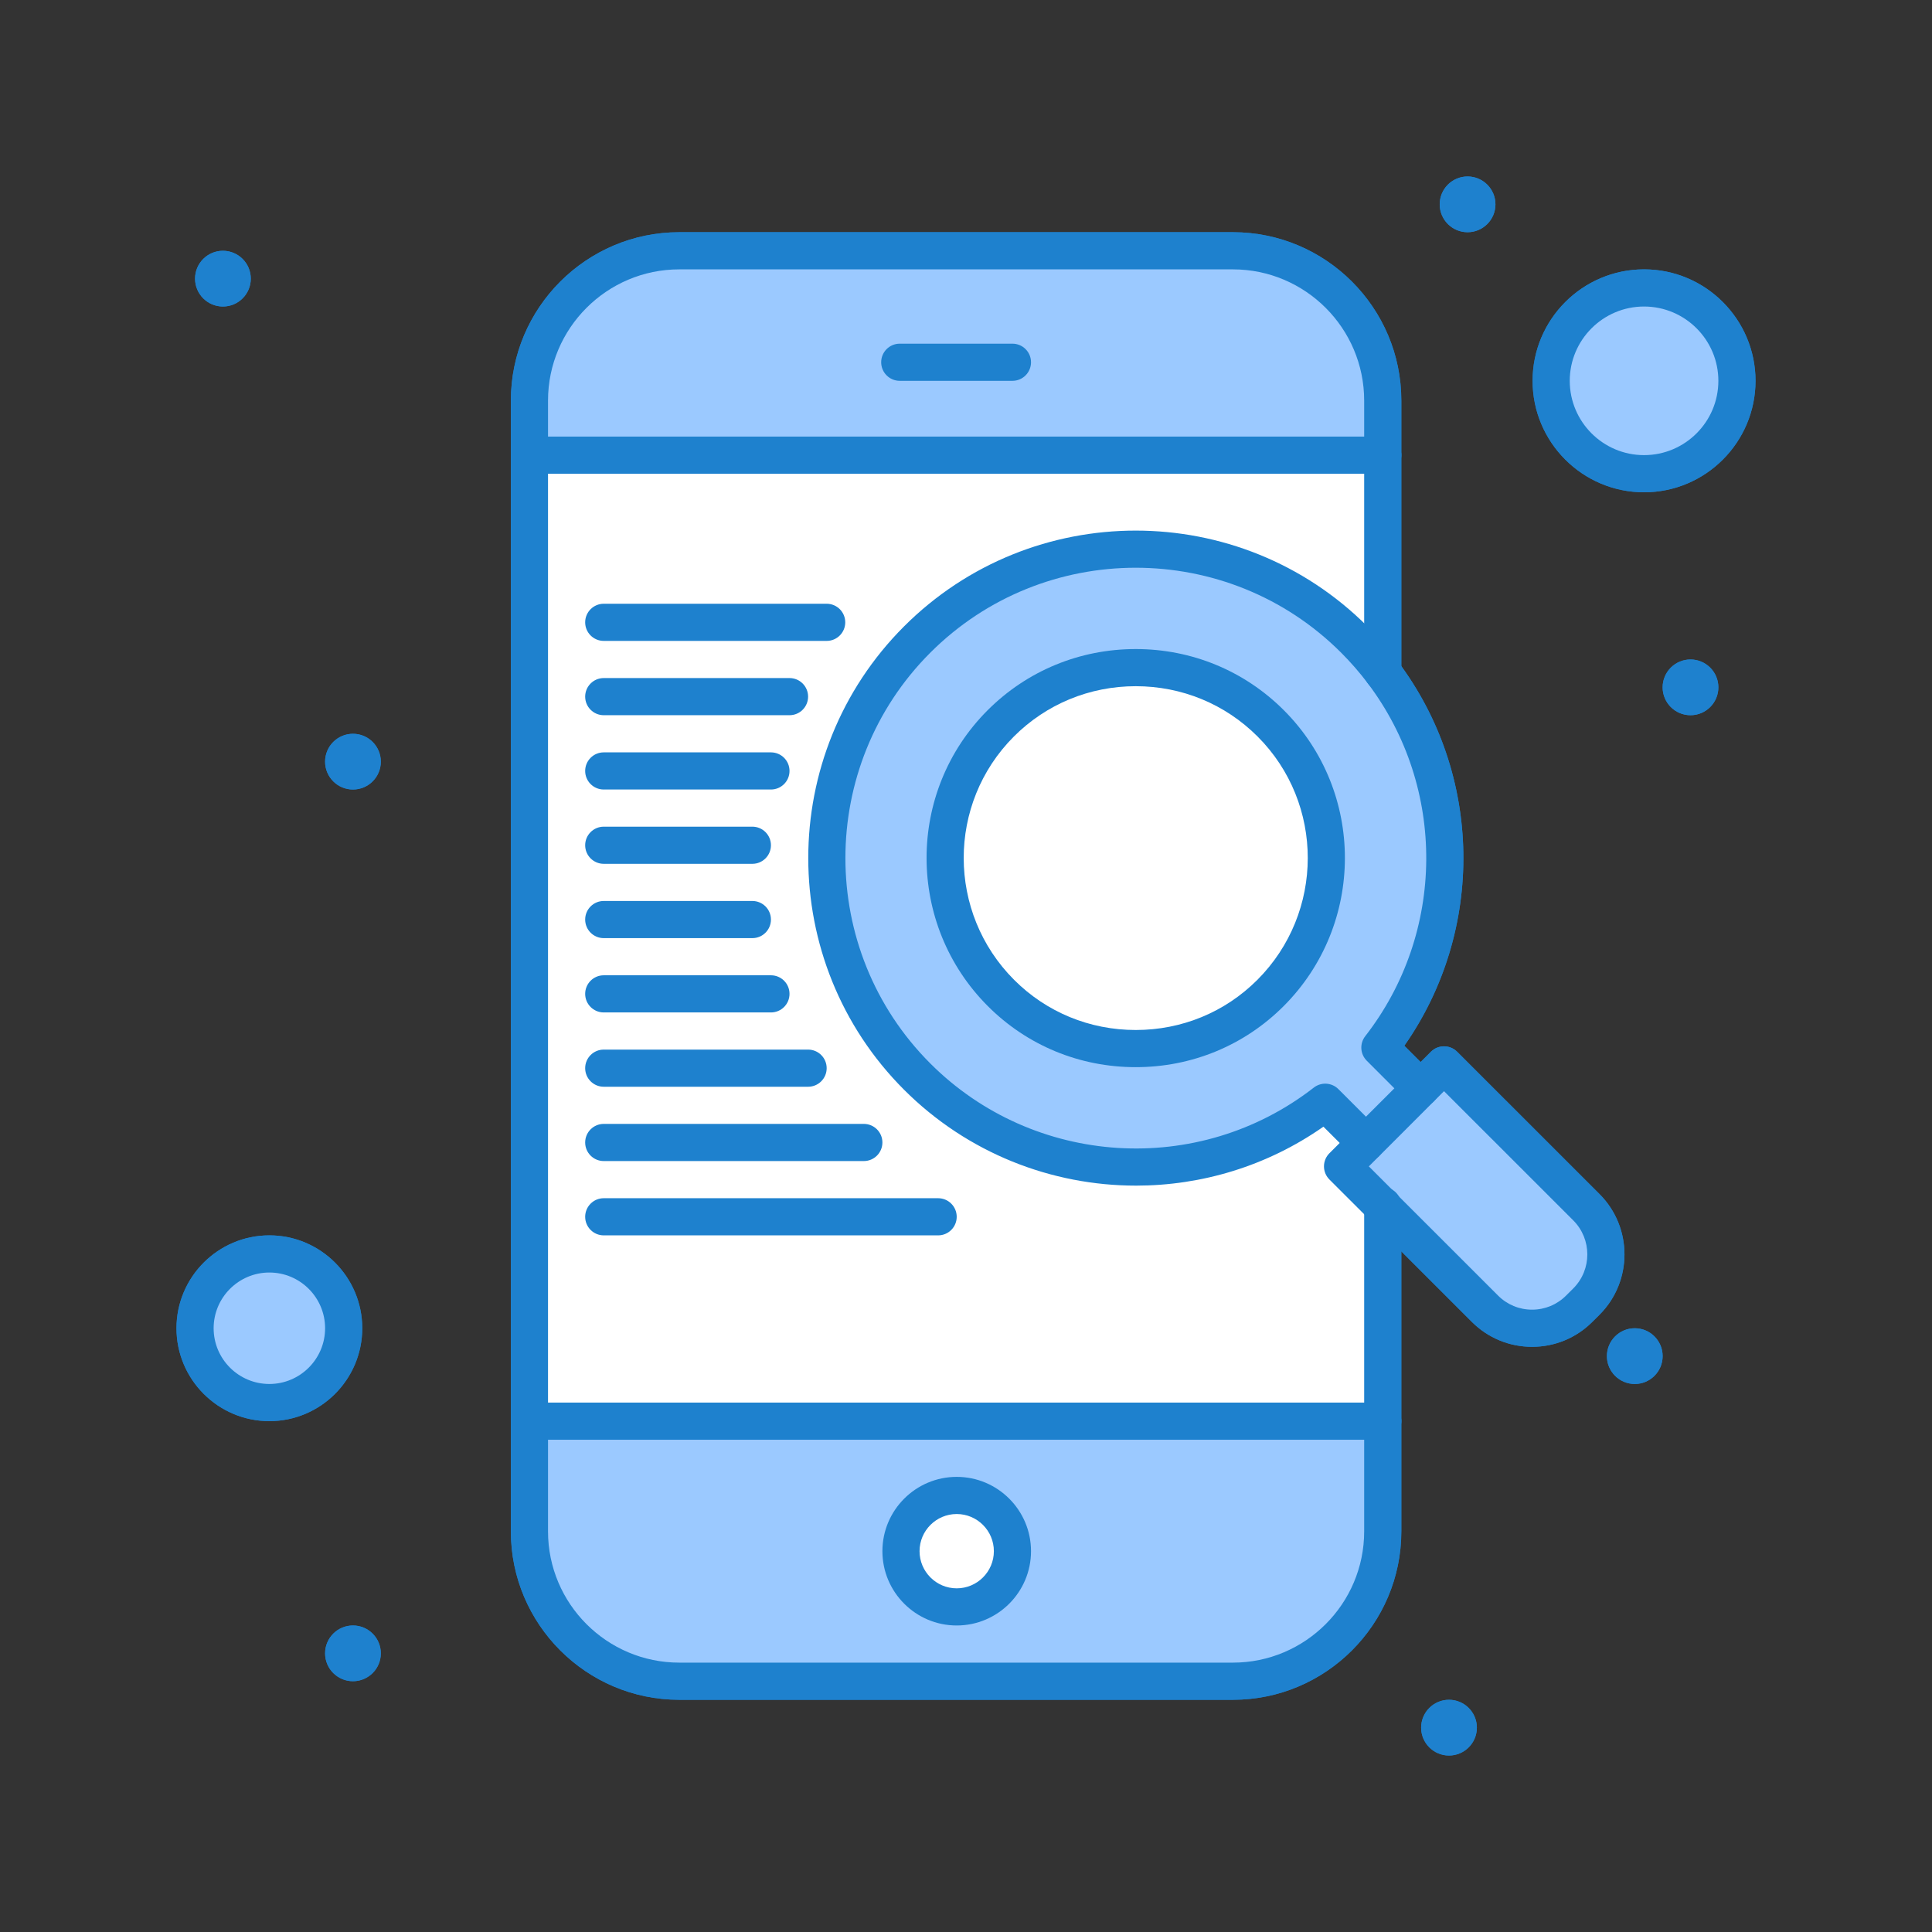 <svg xmlns="http://www.w3.org/2000/svg" height="512" viewBox="0 0 520 520" width="512"><rect x="0" y="0" width="520" height="520" fill="#333333" stroke="none"/><g id="_x35_17_x2C__Find_x2C__Mobile_x2C__Search_x2C__Online"><g><path d="m372.17 382.5h-229.67v-11.65-248.35h229.67z" fill="#fff"></path><path d="m372.17 382.5v29.67c0 22.271-18.06 40.33-40.33 40.33h-149.01c-22.27 0-40.33-18.06-40.33-40.33v-29.67z" fill="#9bc9ff"></path><path d="m442.5 77.5c13.811 0 25 11.19 25 25s-11.189 25-25 25-25-11.19-25-25 11.189-25 25-25z" fill="#9bc9ff"></path><path d="m72.5 337.5c11.05 0 20 8.95 20 20s-8.95 20-20 20c-11.04 0-20-8.95-20-20s8.96-20 20-20z" fill="#9bc9ff"></path><path d="m257.5 402.5c8.29 0 15 6.72 15 15s-6.71 15-15 15c-8.28 0-15-6.72-15-15s6.72-15 15-15z" fill="#fff"></path><path d="m372.17 107.83v14.67h-229.67v-14.67c0-22.27 18.06-40.33 40.33-40.33h149.01c22.27 0 40.33 18.06 40.33 40.33z" fill="#9bc9ff"></path><path d="m372.17 324.75-10.82-10.82 6.311-6.3 14.7-14.71 6.3-6.3 38.32 38.31c7.01 7.011 7.01 18.38 0 25.391l-1.93 1.92c-7.011 7.01-18.371 7.01-25.381 0z" fill="#9bc9ff"></path><path d="m382.36 292.92-14.7 14.71-.01-.01-10.961-10.95c-32.629 25.39-79.829 23.09-109.829-6.9-32.48-32.49-32.48-85.149 0-117.64 32.489-32.48 85.159-32.48 117.64 0 2.801 2.8 5.36 5.75 7.67 8.82 22.52 29.86 22.25 71.43-.77 101.01zm-40.421-25.64c20-20 20-52.65.08-72.58-20.01-20.01-52.659-20.01-72.67 0-19.919 19.93-19.919 52.58.08 72.58 19.931 19.93 52.581 19.93 72.51 0z" fill="#9bc9ff"></path><path d="m342.02 194.7c19.92 19.93 19.92 52.58-.08 72.58-19.93 19.93-52.579 19.93-72.51 0-20-20-20-52.65-.08-72.58 20.01-20.01 52.66-20.01 72.67 0z" fill="#fff"></path><g fill="#1e81ce"><circle cx="455" cy="185" r="7.5"></circle><circle cx="440" cy="365" r="7.5"></circle><circle cx="395" cy="55" r="7.5"></circle><circle cx="390" cy="465" r="7.5"></circle><circle cx="95" cy="205" r="7.5"></circle><circle cx="95" cy="445" r="7.5"></circle><circle cx="60" cy="75" r="7.5"></circle><path d="m257.5 437.5c-11.028 0-20-8.972-20-20s8.972-20 20-20c11.027 0 20 8.972 20 20s-8.973 20-20 20zm0-30c-5.514 0-10 4.486-10 10s4.486 10 10 10 10-4.486 10-10-4.486-10-10-10z"></path><path d="m272.5 102.5h-30.33c-2.761 0-5-2.239-5-5s2.239-5 5-5h30.33c2.762 0 5 2.239 5 5s-2.238 5-5 5z"></path><path d="m372.17 127.5h-229.67c-2.761 0-5-2.239-5-5s2.239-5 5-5h229.67c2.762 0 5 2.239 5 5s-2.238 5-5 5z"></path><path d="m372.17 387.5h-229.67c-2.761 0-5-2.238-5-5s2.239-5 5-5h229.67c2.762 0 5 2.238 5 5s-2.238 5-5 5z"></path><path d="m305.686 287.228c-15.076 0-29.207-5.828-39.791-16.412-21.976-21.977-22.013-57.708-.081-79.65 10.624-10.623 24.783-16.473 39.872-16.473 15.088 0 29.248 5.85 39.87 16.472 21.933 21.943 21.896 57.674-.08 79.651-10.583 10.583-24.714 16.412-39.79 16.412zm0-102.536c-12.418 0-24.066 4.81-32.8 13.543-18.034 18.042-17.999 47.43.08 65.508 8.694 8.695 20.314 13.483 32.72 13.483 12.404 0 24.024-4.788 32.719-13.483 18.078-18.078 18.113-47.466.079-65.509-8.733-8.732-20.38-13.542-32.798-13.542z"></path><path d="m331.84 457.5h-149.01c-24.995 0-45.33-20.335-45.33-45.33v-304.34c0-24.995 20.335-45.33 45.33-45.33h149.01c24.995 0 45.33 20.335 45.33 45.33v73.12c0 2.761-2.238 5-5 5s-5-2.239-5-5v-73.12c0-19.481-15.849-35.33-35.33-35.33h-149.01c-19.481 0-35.33 15.849-35.33 35.33v304.34c0 19.481 15.849 35.33 35.33 35.33h149.01c19.481 0 35.33-15.849 35.33-35.33v-87.67c0-2.762 2.238-5 5-5s5 2.238 5 5v87.67c0 24.995-20.335 45.33-45.33 45.33z"></path><path d="m412.359 362.498c-6.127 0-11.891-2.388-16.225-6.722l-38.32-38.312c-.938-.938-1.465-2.211-1.465-3.537.001-1.327.529-2.599 1.468-3.536l27.308-27.307c1.953-1.953 5.117-1.952 7.07-.001l38.32 38.31c8.949 8.95 8.949 23.513 0 32.462l-1.939 1.93c-4.325 4.325-10.088 6.713-16.217 6.713zm-43.935-48.565 34.781 34.771c2.446 2.446 5.697 3.794 9.154 3.794 3.458 0 6.709-1.348 9.155-3.793l1.938-1.93c5.041-5.041 5.041-13.26-.009-18.311l-34.783-34.774z"></path><path d="m442.5 132.5c-16.542 0-30-13.458-30-30s13.458-30 30-30 30 13.458 30 30-13.458 30-30 30zm0-50c-11.027 0-20 8.972-20 20s8.973 20 20 20 20-8.972 20-20-8.973-20-20-20z"></path><path d="m72.5 382.5c-13.785 0-25-11.215-25-25s11.215-25 25-25 25 11.215 25 25-11.215 25-25 25zm0-40c-8.271 0-15 6.729-15 15s6.729 15 15 15 15-6.729 15-15-6.729-15-15-15z"></path><path d="m305.766 319.113c-22.717.001-45.343-8.716-62.44-25.808-34.373-34.384-34.373-90.328-.001-124.711 34.389-34.378 90.334-34.378 124.711 0 2.938 2.937 5.673 6.083 8.131 9.35 23.017 30.519 23.564 72.469 1.813 103.522l7.918 7.918c1.952 1.952 1.952 5.118 0 7.07-1.953 1.953-5.119 1.953-7.072 0l-10.96-10.96c-1.783-1.783-1.96-4.615-.41-6.605 21.624-27.787 21.921-66.822.724-94.929-2.181-2.899-4.606-5.688-7.213-8.295-30.48-30.479-80.081-30.478-110.569 0-30.474 30.483-30.474 80.084.001 110.568 27.837 27.829 72.213 30.619 103.223 6.489 1.992-1.547 4.822-1.371 6.605.409l10.959 10.95c1.953 1.952 1.955 5.117.004 7.071-1.953 1.952-5.118 1.955-7.072.003l-7.916-7.91c-15.175 10.633-32.833 15.867-50.436 15.868z"></path><path d="m252.5 332.5h-90c-2.761 0-5-2.238-5-5s2.239-5 5-5h90c2.761 0 5 2.238 5 5s-2.239 5-5 5z"></path><path d="m232.5 312.5h-70c-2.761 0-5-2.238-5-5s2.239-5 5-5h70c2.761 0 5 2.238 5 5s-2.239 5-5 5z"></path><path d="m217.5 292.5h-55c-2.761 0-5-2.238-5-5s2.239-5 5-5h55c2.761 0 5 2.238 5 5s-2.239 5-5 5z"></path><path d="m207.5 272.5h-45c-2.761 0-5-2.238-5-5s2.239-5 5-5h45c2.761 0 5 2.238 5 5s-2.239 5-5 5z"></path><path d="m202.5 252.5h-40c-2.761 0-5-2.239-5-5s2.239-5 5-5h40c2.761 0 5 2.239 5 5s-2.239 5-5 5z"></path><path d="m202.5 232.5h-40c-2.761 0-5-2.239-5-5s2.239-5 5-5h40c2.761 0 5 2.239 5 5s-2.239 5-5 5z"></path><path d="m207.5 212.5h-45c-2.761 0-5-2.239-5-5s2.239-5 5-5h45c2.761 0 5 2.239 5 5s-2.239 5-5 5z"></path><path d="m212.5 192.5h-50c-2.761 0-5-2.239-5-5s2.239-5 5-5h50c2.761 0 5 2.239 5 5s-2.239 5-5 5z"></path><path d="m222.5 172.5h-60c-2.761 0-5-2.239-5-5s2.239-5 5-5h60c2.761 0 5 2.239 5 5s-2.239 5-5 5z"></path></g><path d="m372.17 382.5h-229.67v-11.65-248.35h229.67z" fill="#fff"></path><path d="m372.17 382.5v29.67c0 22.271-18.06 40.33-40.33 40.33h-149.01c-22.27 0-40.33-18.06-40.33-40.33v-29.67z" fill="#9bc9ff"></path><path d="m442.5 77.5c13.811 0 25 11.19 25 25s-11.189 25-25 25-25-11.19-25-25 11.189-25 25-25z" fill="#9bc9ff"></path><path d="m72.5 337.5c11.05 0 20 8.95 20 20s-8.95 20-20 20c-11.04 0-20-8.95-20-20s8.96-20 20-20z" fill="#9bc9ff"></path><path d="m257.5 402.5c8.29 0 15 6.72 15 15s-6.71 15-15 15c-8.28 0-15-6.72-15-15s6.72-15 15-15z" fill="#fff"></path><path d="m372.17 107.83v14.67h-229.67v-14.67c0-22.27 18.06-40.33 40.33-40.33h149.01c22.27 0 40.33 18.06 40.33 40.33z" fill="#9bc9ff"></path><path d="m372.17 324.75-10.82-10.82 6.311-6.3 14.7-14.71 6.3-6.3 38.32 38.31c7.01 7.011 7.01 18.38 0 25.391l-1.93 1.92c-7.011 7.01-18.371 7.01-25.381 0z" fill="#9bc9ff"></path><path d="m382.36 292.92-14.7 14.71-.01-.01-10.961-10.95c-32.629 25.39-79.829 23.09-109.829-6.9-32.48-32.49-32.48-85.149 0-117.64 32.489-32.48 85.159-32.48 117.64 0 2.801 2.8 5.36 5.75 7.67 8.82 22.52 29.86 22.25 71.43-.77 101.01zm-40.421-25.64c20-20 20-52.65.08-72.58-20.01-20.01-52.659-20.01-72.67 0-19.919 19.93-19.919 52.58.08 72.58 19.931 19.93 52.581 19.93 72.51 0z" fill="#9bc9ff"></path><path d="m342.02 194.7c19.92 19.93 19.92 52.58-.08 72.58-19.93 19.93-52.579 19.93-72.51 0-20-20-20-52.65-.08-72.58 20.01-20.01 52.66-20.01 72.67 0z" fill="#fff"></path><circle cx="455" cy="185" fill="#1e81ce" r="7.5"></circle><circle cx="440" cy="365" fill="#1e81ce" r="7.5"></circle><circle cx="395" cy="55" fill="#1e81ce" r="7.5"></circle><circle cx="390" cy="465" fill="#1e81ce" r="7.5"></circle><circle cx="95" cy="205" fill="#1e81ce" r="7.5"></circle><circle cx="95" cy="445" fill="#1e81ce" r="7.5"></circle><circle cx="60" cy="75" fill="#1e81ce" r="7.5"></circle><path d="m257.5 437.5c-11.028 0-20-8.972-20-20s8.972-20 20-20c11.027 0 20 8.972 20 20s-8.973 20-20 20zm0-30c-5.514 0-10 4.486-10 10s4.486 10 10 10 10-4.486 10-10-4.486-10-10-10z" fill="#1e81ce"></path><path d="m272.5 102.5h-30.33c-2.761 0-5-2.239-5-5s2.239-5 5-5h30.33c2.762 0 5 2.239 5 5s-2.238 5-5 5z" fill="#1e81ce"></path><path d="m372.17 127.5h-229.67c-2.761 0-5-2.239-5-5s2.239-5 5-5h229.67c2.762 0 5 2.239 5 5s-2.238 5-5 5z" fill="#1e81ce"></path><path d="m372.17 387.5h-229.67c-2.761 0-5-2.238-5-5s2.239-5 5-5h229.67c2.762 0 5 2.238 5 5s-2.238 5-5 5z" fill="#1e81ce"></path><path d="m305.686 287.228c-15.076 0-29.207-5.828-39.791-16.412-21.976-21.977-22.013-57.708-.081-79.65 10.624-10.623 24.783-16.473 39.872-16.473 15.088 0 29.248 5.85 39.87 16.472 21.933 21.943 21.896 57.674-.08 79.651-10.583 10.583-24.714 16.412-39.79 16.412zm0-102.536c-12.418 0-24.066 4.81-32.8 13.543-18.034 18.042-17.999 47.43.08 65.508 8.694 8.695 20.314 13.483 32.72 13.483 12.404 0 24.024-4.788 32.719-13.483 18.078-18.078 18.113-47.466.079-65.509-8.733-8.732-20.38-13.542-32.798-13.542z" fill="#1e81ce"></path><path d="m331.84 457.5h-149.01c-24.995 0-45.33-20.335-45.33-45.33v-304.34c0-24.995 20.335-45.33 45.33-45.33h149.01c24.995 0 45.33 20.335 45.33 45.33v73.12c0 2.761-2.238 5-5 5s-5-2.239-5-5v-73.12c0-19.481-15.849-35.33-35.33-35.33h-149.01c-19.481 0-35.33 15.849-35.33 35.33v304.34c0 19.481 15.849 35.33 35.33 35.33h149.01c19.481 0 35.33-15.849 35.33-35.33v-87.67c0-2.762 2.238-5 5-5s5 2.238 5 5v87.67c0 24.995-20.335 45.33-45.33 45.33z" fill="#1e81ce"></path><path d="m412.359 362.498c-6.127 0-11.891-2.388-16.225-6.722l-38.32-38.312c-.938-.938-1.465-2.211-1.465-3.537.001-1.327.529-2.599 1.468-3.536l27.308-27.307c1.953-1.953 5.117-1.952 7.07-.001l38.32 38.31c8.949 8.95 8.949 23.513 0 32.462l-1.939 1.93c-4.325 4.325-10.088 6.713-16.217 6.713zm-43.935-48.565 34.781 34.771c2.446 2.446 5.697 3.794 9.154 3.794 3.458 0 6.709-1.348 9.155-3.793l1.938-1.93c5.041-5.041 5.041-13.26-.009-18.311l-34.783-34.774z" fill="#1e81ce"></path><path d="m442.5 132.5c-16.542 0-30-13.458-30-30s13.458-30 30-30 30 13.458 30 30-13.458 30-30 30zm0-50c-11.027 0-20 8.972-20 20s8.973 20 20 20 20-8.972 20-20-8.973-20-20-20z" fill="#1e81ce"></path><path d="m72.5 382.5c-13.785 0-25-11.215-25-25s11.215-25 25-25 25 11.215 25 25-11.215 25-25 25zm0-40c-8.271 0-15 6.729-15 15s6.729 15 15 15 15-6.729 15-15-6.729-15-15-15z" fill="#1e81ce"></path><path d="m305.766 319.113c-22.717.001-45.343-8.716-62.44-25.808-34.373-34.384-34.373-90.328-.001-124.711 34.389-34.378 90.334-34.378 124.711 0 2.938 2.937 5.673 6.083 8.131 9.35 23.017 30.519 23.564 72.469 1.813 103.522l7.918 7.918c1.952 1.952 1.952 5.118 0 7.07-1.953 1.953-5.119 1.953-7.072 0l-10.96-10.96c-1.783-1.783-1.96-4.615-.41-6.605 21.624-27.787 21.921-66.822.724-94.929-2.181-2.899-4.606-5.688-7.213-8.295-30.48-30.479-80.081-30.478-110.569 0-30.474 30.483-30.474 80.084.001 110.568 27.837 27.829 72.213 30.619 103.223 6.489 1.992-1.547 4.822-1.371 6.605.409l10.959 10.95c1.953 1.952 1.955 5.117.004 7.071-1.953 1.952-5.118 1.955-7.072.003l-7.916-7.91c-15.175 10.633-32.833 15.867-50.436 15.868z" fill="#1e81ce"></path><path d="m252.5 332.5h-90c-2.761 0-5-2.238-5-5s2.239-5 5-5h90c2.761 0 5 2.238 5 5s-2.239 5-5 5z" fill="#1e81ce"></path><path d="m232.5 312.5h-70c-2.761 0-5-2.238-5-5s2.239-5 5-5h70c2.761 0 5 2.238 5 5s-2.239 5-5 5z" fill="#1e81ce"></path><path d="m217.5 292.5h-55c-2.761 0-5-2.238-5-5s2.239-5 5-5h55c2.761 0 5 2.238 5 5s-2.239 5-5 5z" fill="#1e81ce"></path><path d="m207.5 272.5h-45c-2.761 0-5-2.238-5-5s2.239-5 5-5h45c2.761 0 5 2.238 5 5s-2.239 5-5 5z" fill="#1e81ce"></path><path d="m202.5 252.5h-40c-2.761 0-5-2.239-5-5s2.239-5 5-5h40c2.761 0 5 2.239 5 5s-2.239 5-5 5z" fill="#1e81ce"></path><path d="m202.5 232.5h-40c-2.761 0-5-2.239-5-5s2.239-5 5-5h40c2.761 0 5 2.239 5 5s-2.239 5-5 5z" fill="#1e81ce"></path><path d="m207.5 212.5h-45c-2.761 0-5-2.239-5-5s2.239-5 5-5h45c2.761 0 5 2.239 5 5s-2.239 5-5 5z" fill="#1e81ce"></path><path d="m212.5 192.5h-50c-2.761 0-5-2.239-5-5s2.239-5 5-5h50c2.761 0 5 2.239 5 5s-2.239 5-5 5z" fill="#1e81ce"></path><path d="m222.5 172.5h-60c-2.761 0-5-2.239-5-5s2.239-5 5-5h60c2.761 0 5 2.239 5 5s-2.239 5-5 5z" fill="#1e81ce"></path></g></g></svg>